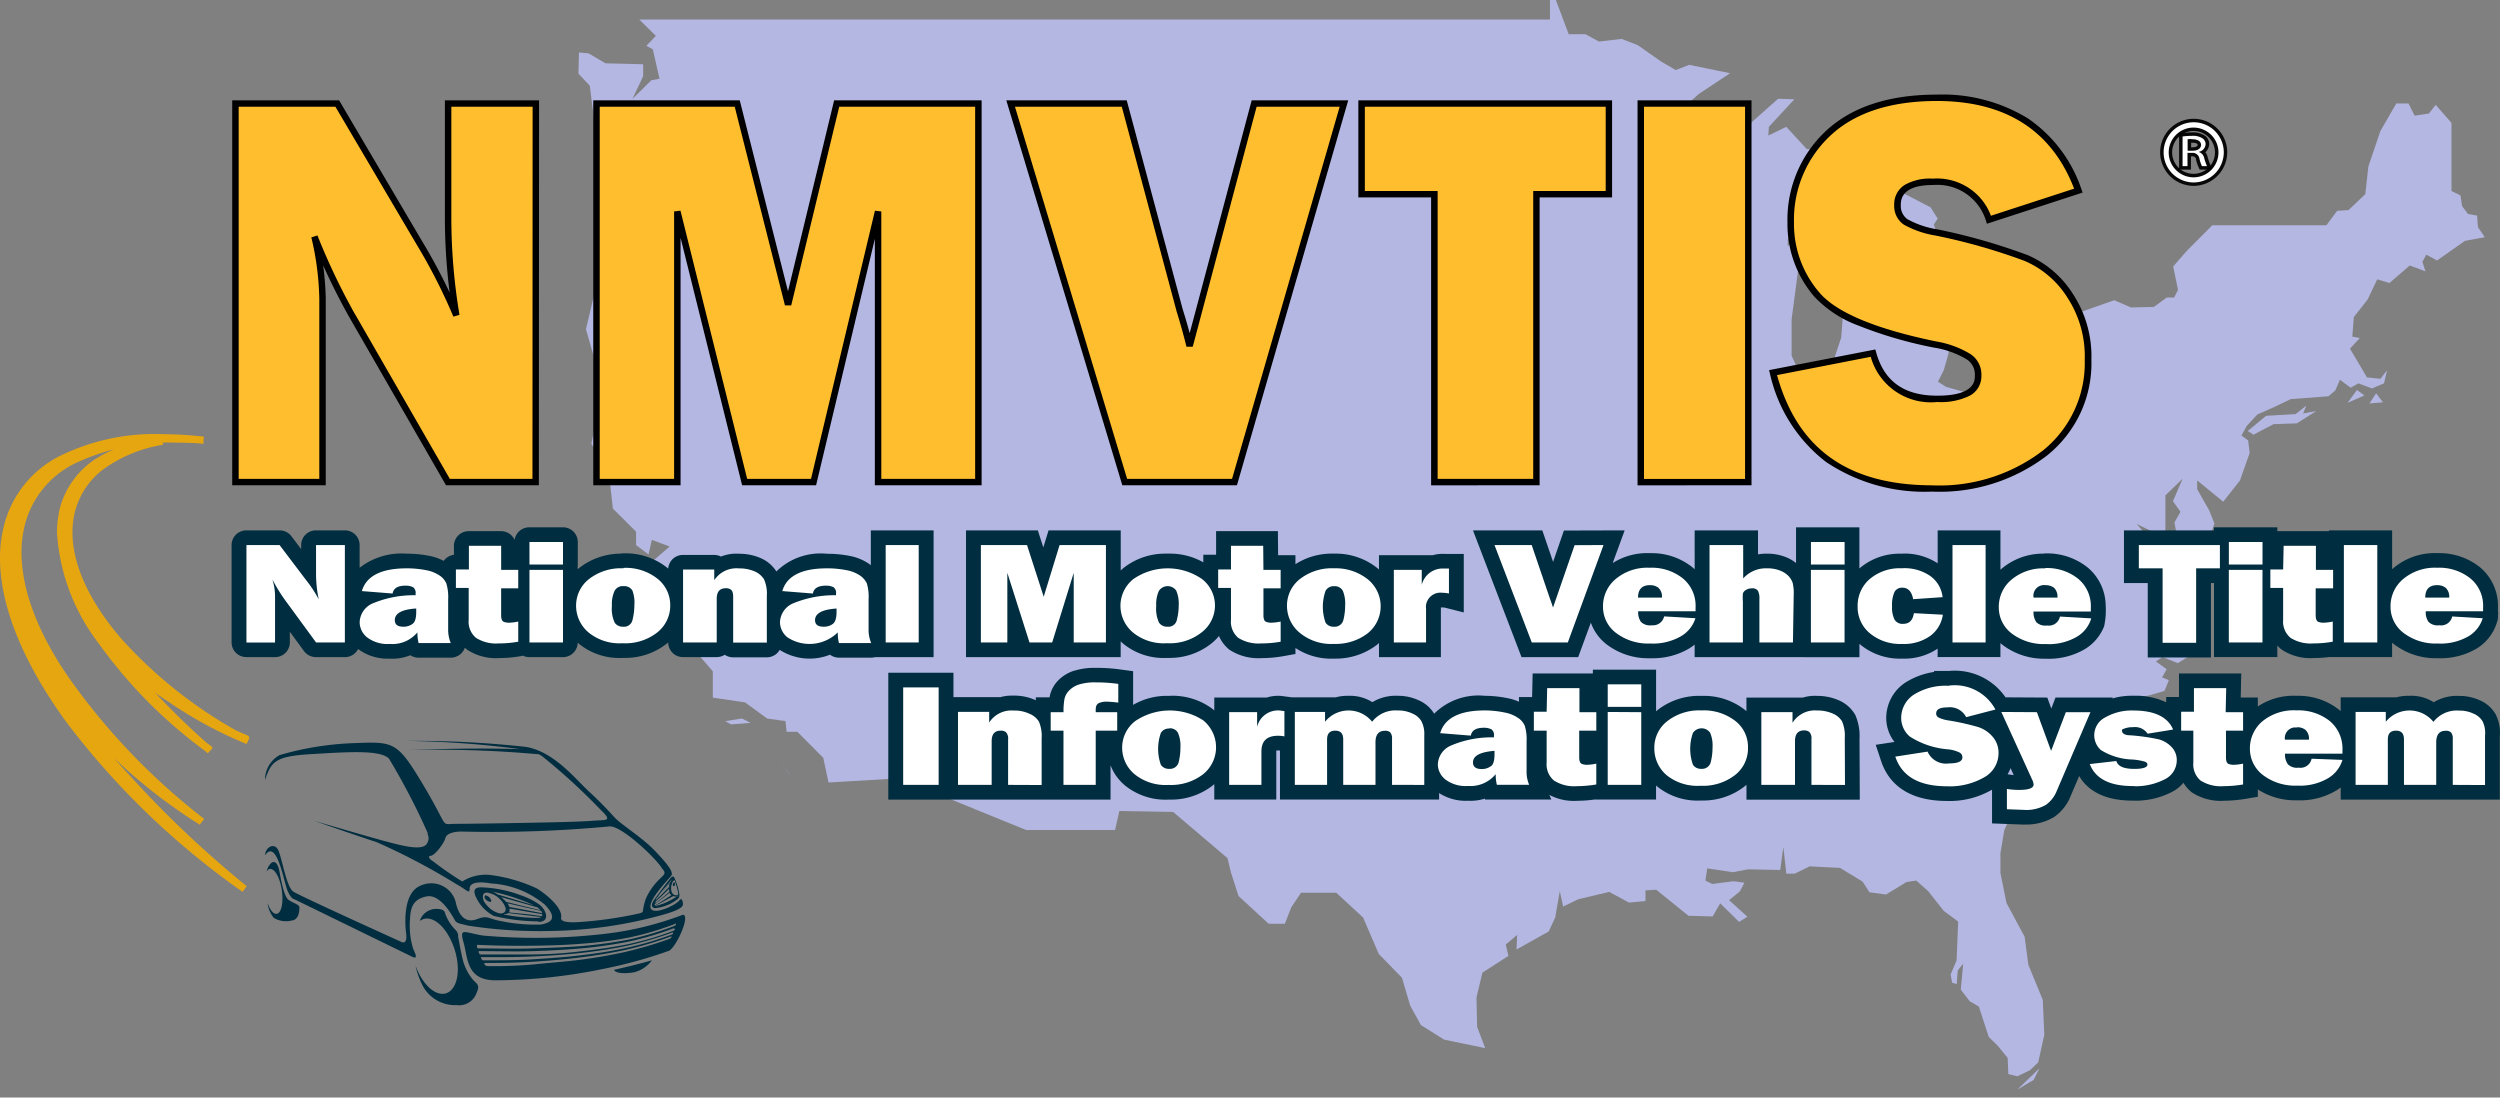 <?xml version="1.0" encoding="UTF-8"?>
<svg xmlns="http://www.w3.org/2000/svg" xmlns:xlink="http://www.w3.org/1999/xlink" width="164" height="72" viewBox="0 0 164 72">
  <rect x="0" y="0" width="164" height="72" fill="#808080" stroke="none"/>
  <defs>
    <linearGradient id="a" x1="-5.024" y1="3.432" x2="-5.018" y2="3.432" gradientUnits="objectBoundingBox">
      <stop offset="0" stop-color="#d4e7f8"></stop>
      <stop offset="0.02" stop-color="#d4e7f8"></stop>
      <stop offset="0.02" stop-color="#d4e7f7"></stop>
      <stop offset="0.03" stop-color="#d4e6f7"></stop>
      <stop offset="0.04" stop-color="#d3e6f7"></stop>
      <stop offset="0.05" stop-color="#d3e6f7"></stop>
      <stop offset="0.06" stop-color="#d3e6f7"></stop>
      <stop offset="0.07" stop-color="#d3e6f7"></stop>
      <stop offset="0.08" stop-color="#d2e5f7"></stop>
      <stop offset="0.09" stop-color="#d2e5f7"></stop>
      <stop offset="0.1" stop-color="#d1e5f6"></stop>
      <stop offset="0.11" stop-color="#d1e4f6"></stop>
      <stop offset="0.13" stop-color="#d1e4f6"></stop>
      <stop offset="0.13" stop-color="#d0e3f6"></stop>
      <stop offset="0.14" stop-color="#d0e2f6"></stop>
      <stop offset="0.16" stop-color="#cfe2f5"></stop>
      <stop offset="0.17" stop-color="#cfe1f5"></stop>
      <stop offset="0.19" stop-color="#cee1f5"></stop>
      <stop offset="0.2" stop-color="#cde0f5"></stop>
      <stop offset="0.21" stop-color="#cde0f4"></stop>
      <stop offset="0.22" stop-color="#cddff4"></stop>
      <stop offset="0.23" stop-color="#ccdff4"></stop>
      <stop offset="0.25" stop-color="#cbdef4"></stop>
      <stop offset="0.27" stop-color="#cbddf3"></stop>
      <stop offset="0.27" stop-color="#caddf3"></stop>
      <stop offset="0.28" stop-color="#cadcf3"></stop>
      <stop offset="0.3" stop-color="#c9dbf3"></stop>
      <stop offset="0.31" stop-color="#c8dbf2"></stop>
      <stop offset="0.33" stop-color="#c8daf2"></stop>
      <stop offset="0.34" stop-color="#c7d9f2"></stop>
      <stop offset="0.36" stop-color="#c6d8f1"></stop>
      <stop offset="0.38" stop-color="#c5d7f1"></stop>
      <stop offset="0.39" stop-color="#c5d6f1"></stop>
      <stop offset="0.41" stop-color="#c4d5f0"></stop>
      <stop offset="0.42" stop-color="#c3d4f0"></stop>
      <stop offset="0.43" stop-color="#c2d4ef"></stop>
      <stop offset="0.44" stop-color="#c2d3ef"></stop>
      <stop offset="0.45" stop-color="#c1d3ef"></stop>
      <stop offset="0.45" stop-color="#c1d2ef"></stop>
      <stop offset="0.46" stop-color="#c1d2ef"></stop>
      <stop offset="0.47" stop-color="#c0d2ef"></stop>
      <stop offset="0.48" stop-color="#bfd1ee"></stop>
      <stop offset="0.49" stop-color="#bfd0ee"></stop>
      <stop offset="0.5" stop-color="#bed0ee"></stop>
      <stop offset="0.51" stop-color="#becfee"></stop>
      <stop offset="0.52" stop-color="#bdceed"></stop>
      <stop offset="0.53" stop-color="#bccded"></stop>
      <stop offset="0.55" stop-color="#bbcdec"></stop>
      <stop offset="0.56" stop-color="#bbccec"></stop>
      <stop offset="0.58" stop-color="#bacbec"></stop>
      <stop offset="0.59" stop-color="#bacaec"></stop>
      <stop offset="0.59" stop-color="#bacaeb"></stop>
      <stop offset="0.6" stop-color="#bacaeb"></stop>
      <stop offset="0.61" stop-color="#bac9eb"></stop>
      <stop offset="0.63" stop-color="#b9c9eb"></stop>
      <stop offset="0.64" stop-color="#b9c8eb"></stop>
      <stop offset="0.65" stop-color="#b9c8ea"></stop>
      <stop offset="0.66" stop-color="#b9c7ea"></stop>
      <stop offset="0.67" stop-color="#b9c7ea"></stop>
      <stop offset="0.69" stop-color="#b8c6e9"></stop>
      <stop offset="0.7" stop-color="#b8c5e9"></stop>
      <stop offset="0.71" stop-color="#b8c5e9"></stop>
      <stop offset="0.72" stop-color="#b8c4e9"></stop>
      <stop offset="0.73" stop-color="#b8c4e8"></stop>
      <stop offset="0.74" stop-color="#b7c3e8"></stop>
      <stop offset="0.75" stop-color="#b7c2e8"></stop>
      <stop offset="0.77" stop-color="#b7c2e8"></stop>
      <stop offset="0.78" stop-color="#b7c1e7"></stop>
      <stop offset="0.79" stop-color="#b7c1e7"></stop>
      <stop offset="0.8" stop-color="#b6c0e7"></stop>
      <stop offset="0.81" stop-color="#b6c0e6"></stop>
      <stop offset="0.83" stop-color="#b6bfe6"></stop>
      <stop offset="0.84" stop-color="#b6bee6"></stop>
      <stop offset="0.85" stop-color="#b6bee6"></stop>
      <stop offset="0.86" stop-color="#b5bee5"></stop>
      <stop offset="0.87" stop-color="#b5bde5"></stop>
      <stop offset="0.88" stop-color="#b5bde5"></stop>
      <stop offset="0.89" stop-color="#b5bce5"></stop>
      <stop offset="0.91" stop-color="#b5bce5"></stop>
      <stop offset="0.91" stop-color="#b5bbe4"></stop>
      <stop offset="0.92" stop-color="#b4bbe4"></stop>
      <stop offset="0.93" stop-color="#b4bae4"></stop>
      <stop offset="0.94" stop-color="#b4bae4"></stop>
      <stop offset="0.95" stop-color="#b4bae4"></stop>
      <stop offset="0.95" stop-color="#b4b9e4"></stop>
      <stop offset="0.97" stop-color="#b4b9e3"></stop>
      <stop offset="0.98" stop-color="#b4b8e3"></stop>
      <stop offset="0.98" stop-color="#b3b8e3"></stop>
      <stop offset="0.99" stop-color="#b3b8e3"></stop>
      <stop offset="1" stop-color="#b3b7e2"></stop>
    </linearGradient>
  </defs>
  <g transform="translate(5416 22070.842)">
    <path d="M146.336,72.16l.959-.439-.959.439m23.522-45.578.614-.837.494.356-1.107.481m1.411.077.458-.7.451.593-.91.077m-7.638,2.008-.324-.2,1.2-1,1.94-.112.705-.558-.212.516.868-.16-1.284.809L165,27.984l-1.333.7m-99.85,19-.388-.216,1.093-.174.571.286-1.277.1m3.837,1.834-.494-.523.494.523m0,1.437-.614-.795.6.795M148.2,70.765l-.6-.146-.042-1.06-.649-.795-.592-.579-.649-1.994-.592-.342-.592-.767.155-1.7-.353.432-.071.9-.3-.084-.1-.544.395-.934.1-2.538-.945-.7-1.016-1.29-.79-.7-.642.1-1.34.816-1.086-.146-.451-.7-1.481-.9-1.989-.1-.987.481h-.543l-.2-1.75-.2,1.506-2.116-.042-.987.188-1.686-.251-.12.8.444.223,1.411-.181.705.1-.3.565-.705.579,1.2,1.088-.55.335L128.7,59.419l-.494.858-1.587-.042-2.116-1.708-.705.042v.7l-1.086.1-1.291-.7-2.031.481-.994.481-.219-1.011-.3,1.729-.423.913-2.116,1.185.042-.955-.748.628.176.746-1.707,1.1-.388,1.625.042,1.932.529,1.395-2.694-.558-1.523-.955-.705-1.276-.536-1.827-1.523-1.562-1.03-2.392-1.763-1.625H101.2l-.635.955-.423,1.081H99.08L97.1,58.938,96.6,57.376l-.219-.92-3.569-3.033-3.527-.063-.282,1.248h-5.84l-8.316-3.389-4.641.272-.346-1.618-1.7-1.708h-.705l-.071-.7-1.2-.167-1.453-1.06-2.116-.314V44.2l-2.878-3.361.212-1.667-.924-.335L58.751,36.9l1.03-.886-1.164-.439-.219.955-.818-.614v-.879L56.057,33.52l-.289-2.657-1.121-1.583.176-.886.388-.579-.071-3.1-.846-2.957L55,18.772l.212-2.043.43-5.816,1.411.2-.705-.886h-.952l-.148-2.176-.423-.063-.282-2.211L53.8,4.993,53.835,3.6l.635.063,1.1.649,2.476.063V5.16l-.705,1.492,1.241-1.227.536-.1L58.681,3.4l-.423-.237.621-.649L57.792,1.443h59.739V.16h.388l.846,2.245h1.1l.882.481,1.488-.174,1.058.411,1.5,1.053.987.579.889-.342,2.68.551-2.052,1.36-3.216,2.894.994.342,1.136-.886h.705v.858h1.411l1.911-.886L132.5,6.638l1.065.035-1.672,1.806-.035.572,1.178-.572,1.34,1.457,1.559.1.917-.739,1.411.1.494-.342h.571V9.63l.607.377h.945l.254.816.663.781-1.481.035-.381.342-1.171-.774-.811.655-.987.2-1,.851-.176-.7-.705.342-1.954,3.333v.439l1.742-2.176.134.411-.705,1.255-.494,2.092-.423,3.2v2.378l.529,1.185.317.579h.994l.67-.7.741-2.245.141-1.736-.642-1.158.176-1.318.705-2.831.889-.7.212.586.465-.467.078-.781.705-.132-.078-1.13.783-.139,2.433,1.262.465.739-.254.384.36,1.088.063.579-.494.844-.889,1.088.289.621.748-.342.317-.816.917.063.466.516.282.614-.042,1.318.2.5-.6,1.457-.649.356v.565l-.317,1.109-.381.753.522.335,1.559.446,1.7-.377,1.559-1.158,1.023-.07.324-.37,1.975-1.123,1.1-1.123-.317-1.158,2.116-.746,1.1.474,1.5-.035.846-.614h.487l.254-.509-.317-1.527.882-1.018,1.686-1.688h7.483l.705-.948.748-.049,1.1-1.046.2-1.813.79-2.329,1.044-1.806h.8l.4.8.938-.139.444-.572,1.037,1.185v4.47l.592.286.1.7.395.523.592.1.056.76.451.662-1.3.237-1.834,1.29-.705-.384-.254.474.2.621-1.03-.384-1.333,1.151-.8-.244-.635,1.332-.9,1.144-.1,1.283.494.091-.649.7.705,1.185.409.7.889.091.43-.558-.2.858-.79.335-.889-.335-.508.286-.705-.523-.3.7-.451.384-2.476.188-1.093.523-1.093.481-.705.76-.339.621.437.328.1.816-.635,1.806-1.1,1.395-1.707-1.395v.572l.79,1.395.339.858-.339,1-.592,1.332-.6,1.708h-.55l.148-1.395.451-.809-.4-1.095h-.592l-.148-.809.395-.7-.494-.7.642-1.478-1.136,1.1v2.789l-1.883-.907.846.955,1.255.8.346.384-.1,1.855-.494.286.289.481,1.044.139.106,1.625-.995.7-.79-.767.395,1,1.629.237-.049.948-.79.481-.994-.4-.437.286.705.516-.3.53.444.188-.289.7-.987.293-1,.181-.889,1.3-1.044.411-1.185.7L151.745,50l-1.594,1.437H148.67l.247.565-.635.523-.945,2.092-.254,1.52v1.29l.395,1.96,1.192,2.224.247,1.848.945,2.294.1,2.287-.4,1.813-.543.516-.839.4m.049.83,1.411-1.353-.374.753-1.009.6" transform="translate(-5431.855 -22071.002)" fill="url(#a)"></path>
    <path d="M15.893,30.027l0,0-.044-.036A51.718,51.718,0,0,1,4.4,18.963C1.615,15.156,0,11.39,0,8.14A8.552,8.552,0,0,1,.226,6.153,7.046,7.046,0,0,1,3.752,1.529,14.1,14.1,0,0,1,10.678.009,26.667,26.667,0,0,1,13.373.17l-.023.251,0,.223L13.034.611q-.752-.044-1.46-.044-.449-.017-.9-.006V.569L10.7.706A9.136,9.136,0,0,0,6.756,2.331a5.064,5.064,0,0,0-1.9,3.039A5.639,5.639,0,0,0,4.754,6.46c0,2.155,1.164,4.609,3.209,6.973A29.665,29.665,0,0,0,15.5,19.454q.416.187.838.36l-.032.076.068.035-.2.411a27.538,27.538,0,0,1-5.149-2.789q-.448-.283-.874-.6l.1.1q1.564,1.666,3.276,3.187.2.148.4.293l-.014.028-.008.011.043.038-.317.342-.165-.146a31.455,31.455,0,0,1-7-7.072A13.283,13.283,0,0,1,3.738,6.48a7.059,7.059,0,0,1,.183-1.59A5.582,5.582,0,0,1,6.249,1.648a9.255,9.255,0,0,1,1.218-.641,14.224,14.224,0,0,0-2.614.954A6.212,6.212,0,0,0,1.6,6.083a7.464,7.464,0,0,0-.19,1.674c0,2.51,1.129,5.439,3.251,8.431A43,43,0,0,0,13.4,25.252l-.3.377-.031-.019,0,.005-.057-.044a35.061,35.061,0,0,1-5.532-4.316c.351.4.718.808,1.1,1.222a68.957,68.957,0,0,0,7.592,7.175l.011.008h0l-.133.181.141-.174-.282.363ZM7.811,14.464h0l0-.006Zm8.361,15.2.008.006-.141.174Zm0,0h0Z" transform="translate(-5416 -22042.371)" fill="#e6a60f"></path>
    <path d="M35.328,75.912a44.6,44.6,0,0,0-2.539-4.881c-.564-.6-2.7-.446-5.071-.307s-2.652.46-3.068,1.7a1.865,1.865,0,0,1,.952-1.632,19.8,19.8,0,0,1,4.733-.781c2.758-.1,2.941-.2,4.7,2.747S36.1,75.3,37.155,75.3s4.232-.056,5.917-.091,2.419-.063,3.2-.119,1.206.056.367-.739a39.88,39.88,0,0,0-3.809-3.487,1.359,1.359,0,0,0-.219-.126,73.443,73.443,0,0,0-8.675-.272c2.4-.091,4.867-.146,7.617-.063h-.134a63.865,63.865,0,0,0-7.427-.544,67.047,67.047,0,0,1,7.758.391c1.82.307,3.132,1.966,4.126,2.908a23.352,23.352,0,0,1,1.665,1.681c.473.523,1.827,1.325,2.7,2.245s1.22,1.395,1.058,1.618-1.474,1.534-1.361,2.092,1.615-.126,1.883-.46c.1-.125.176-.139.226.084s.148.453-1.411.879a29.1,29.1,0,0,1-7.272,1.032,30.615,30.615,0,0,1-5.417-.356c-.458-.132-.705-.119-.832-.335s-.931-1.764-1.869-1.576-1.051.795-1.086,1.513a5.126,5.126,0,0,0,.212,1.932c.183.391.31.7-.092.5L26.625,80.27c-.078-.042-.226,0-.48-.544s-.705-3.487-1.488-2.371c0-.5.642-.927.9-.237s.515,2.336.952,2.629,7.1,3.305,7.1,3.305.395.209.3-.551-.19-2.727.987-3.166a1.674,1.674,0,0,1,1.45.065,1.64,1.64,0,0,1,.842,1.169c.254.955.748,1.227,1.411.969s.705,0,1.552.146a11.2,11.2,0,0,0,2.6.223c.458-.1,1.241-.279.261-1.3a6.022,6.022,0,0,0-3.527-1.395c-.853-.153-1.411-.056-1.411.335s-.162.1-.818-.258A42.762,42.762,0,0,0,31.971,76.5c-1.467-.474-4.077-1.395-4.077-1.395s3.167.934,4.472,1.29,2.617.7,2.906.2a.628.628,0,0,0,.042-.628Zm15.354,2.3c-.268-.53-2.659-2.845-3.456-2.741a83.121,83.121,0,0,1-9.684.335c-.4,0-.973.084-1.058.425S35.78,77.4,35.5,77.4c-.162,0-.1.2.162.349a21.4,21.4,0,0,0,1.925,1.332,2.918,2.918,0,0,1,1.8-.432,10.322,10.322,0,0,1,3.089.886c.494.293,1.707,1.227,1.6,1.918-.049.286.451.321,1.023.3a26.375,26.375,0,0,0,4.119-.579c.275-.1.19-.056.254-.356a3.042,3.042,0,0,1,.2-.7,4.185,4.185,0,0,1,.853-1.185C50.859,78.6,50.993,78.548,50.683,78.213Zm-8.1,3.487a12.549,12.549,0,0,1-2.927-.363,2.611,2.611,0,0,1-1.234-1.395c-.071-.258-.056-.488.437-.474a7.957,7.957,0,0,1,2.518.5,4.96,4.96,0,0,1,1.262.621c.437.328.776,1.123-.056,1.151Zm-2.257-.488a.37.37,0,0,0,.282-.056l1.411.167.755.091a.456.456,0,0,1-.254.056,11.043,11.043,0,0,1-2.193-.223Zm.353-.153a.331.331,0,0,0,0-.2l1.206.209.938.16a.214.214,0,0,1,0,.132l-.846-.119-1.3-.126Zm0-.307a1.069,1.069,0,0,0-.12-.237l1.22.279.987.216a1.02,1.02,0,0,1,.071.153l-.966-.188Zm-.219-.335a1,1,0,0,0-.169-.174l-.148-.132,1.5.418.86.244.071.049a1.262,1.262,0,0,1,.134.139l-.973-.23Zm-.557-.488a1.135,1.135,0,0,0-.437-.2,12.933,12.933,0,0,1,2.821.914Zm-.564-.1c-.212-.042-.346,0-.388.167a.636.636,0,0,0,.12.474,1.893,1.893,0,0,0,.43.453,1.573,1.573,0,0,0,.487.237.413.413,0,0,0,.36-.049.3.3,0,0,0,.063-.349,1.465,1.465,0,0,0-.4-.565,1.345,1.345,0,0,0-.705-.363Zm-.148.16c-.063,0-.106,0-.12.049a.193.193,0,0,0,0,.153,1.258,1.258,0,0,0,.134.139.439.439,0,0,0,.155.07.08.08,0,0,0,.113,0,.078.078,0,0,0,0-.112.432.432,0,0,0-.12-.174.474.474,0,0,0-.212-.112Zm12.872,1.276A21.08,21.08,0,0,1,47,82.509a39.425,39.425,0,0,1-8.062.119c-1.227-.2-1.552-.558-1.262.46s.176,2.448,2.038,2.476a35.083,35.083,0,0,0,6.884-.7,30.417,30.417,0,0,0,4.563-1.241c.494-.286,1.411-2.322.9-2.364Zm-1.777-.439a2.839,2.839,0,0,0,1.411-.572.333.333,0,0,0,.127-.363,3.873,3.873,0,0,0-.331-1.074c-.071-.119-.169-.042-.254.063-.374.467-.705.907-1.051,1.395S50.161,80.842,50.288,80.828Zm1-1.75a.444.444,0,0,1,.071-.167c-.085.126-.19.244-.289.363l-.155.188c-.1.1-.19.216-.268.314a1.973,1.973,0,0,0-.226.314l.233-.265.317-.363c.056-.07.12-.139.169-.209Zm-.12.377v-.146l.042-.112-.183.216-.162.188-.261.279c-.113.126-.2.23-.289.314v.042l-.056.1.346-.328.233-.237.317-.321Zm0,.286a.842.842,0,0,1,0-.188c-.113.119-.219.216-.31.307l-.233.223c-.141.132-.261.23-.353.321v.1c.1-.07.212-.167.36-.286l.247-.2.331-.286Zm.141.244a.461.461,0,0,1-.12-.16l-.353.279-.261.2c-.141.112-.261.2-.353.258a.227.227,0,0,0,0,.1l.339-.2.3-.188.2-.132Zm.451.056a.435.435,0,0,1-.324,0l-.268.146-.24.132-.388.209-.31.153h.092l.268-.077.317-.119.212-.1.226-.119.226-.132.19-.139Zm-.346-.969a.891.891,0,0,0-.12.481c0,.307.19.488.395.425.085,0,.071-.119.049-.223a4.584,4.584,0,0,0-.176-.628c0-.1-.056-.181-.134-.056Zm.063.07a.188.188,0,0,0-.071.126c0,.07,0,.119.063.119s.071-.056.071-.119,0-.126-.049-.126Zm.085,2.72a19.583,19.583,0,0,1-3.068.907,25.3,25.3,0,0,1-2.983.391c-1.065.091-2.165.126-3.3.139s-2.335,0-3.569-.056c-.056,0-.092,0-.085.056v.112a.184.184,0,0,0,.113.063c1.213,0,2.384.042,3.527,0s2.222-.07,3.287-.16a28.509,28.509,0,0,0,2.976-.411,20.272,20.272,0,0,0,3.061-.907.162.162,0,0,0,.085-.07v-.077h-.071Zm-.063.279a21.265,21.265,0,0,1-3.054.9c-.98.188-1.968.335-2.962.425s-2.116.153-3.266.188-2.285,0-3.484,0c-.042,0-.078,0-.071.049l.042.112a.12.12,0,0,0,.113.056h3.414a27.7,27.7,0,0,0,3.223-.216c1.072-.126,1.982-.251,2.962-.446a19.916,19.916,0,0,0,3.033-.893.19.19,0,0,0,.085-.063v-.077h-.063Zm-.1.279a22.98,22.98,0,0,1-3.019.886c-.966.2-1.947.349-2.941.46s-2.116.188-3.2.237-2.208.049-3.357.042c-.049,0-.078,0-.063.056l.056.1a.12.12,0,0,0,.113.056c1.114,0,2.208,0,3.273-.07s2.116-.139,3.153-.265,1.954-.265,2.913-.474a22.443,22.443,0,0,0,3-.879.134.134,0,0,0,.092-.07v-.077Zm-.12.272a24.385,24.385,0,0,1-2.983.879c-.959.209-1.925.363-2.9.488s-2.045.216-3.1.286-2.116.084-3.209.084c-.042,0-.063,0-.049.056l.063.1.113.049a29.04,29.04,0,0,0,3.117-.112c1-.112,2.045-.174,3.047-.307s1.918-.293,2.864-.5a25.725,25.725,0,0,0,2.962-.872l.092-.07.042-.07ZM37.31,82.641c.063.363.2,1.116.3,1.52a3.361,3.361,0,0,0,.705,1.395c.275.272.43.349.226.8a1.214,1.214,0,0,1-1.312.837A2.418,2.418,0,0,1,35.039,86a5.193,5.193,0,0,1-.515-1.395c.36,1,1.03,1.778,1.679,1.841.8.084,1.27-.934,1.037-2.28s-1.058-2.559-1.876-2.65a.782.782,0,0,0-.564.16,1.134,1.134,0,0,1,1.051-.795c.155,0,.536,0,.6.244a2.847,2.847,0,0,0,.705,1.144.583.583,0,0,1,.169.377Zm11.5,2.406c-.247.042-1.093.139-1.27-.167.931-.216,1.82-.432,2.49-.628a2.068,2.068,0,0,1-1.206.795ZM25.6,78.436c.071.4.282,1.632.6,1.855s.705.3.705.481,0,.816-.508.872a1.567,1.567,0,0,1-1.171-.174,1.913,1.913,0,0,1-.409-.976c.134.377.31.649.5.7.317.1.529-.46.465-1.269s-.367-1.548-.705-1.653c-.127-.049-.233,0-.317.167a1.014,1.014,0,0,1,.3-.572c.339-.251.494.314.536.558" transform="translate(-5423.265 -22092.098)" fill="#002d3f" fill-rule="evenodd"></path>
    <path d="M100.865,18.027l6.559-1.276c.557,2,1.968,3,4.232,3q2.666,0,2.666-1.527a1.389,1.389,0,0,0-.621-1.234,6.149,6.149,0,0,0-2.193-.8q-6.059-1.256-7.758-3.271a7.081,7.081,0,0,1-1.722-4.748,7.726,7.726,0,0,1,2.462-5.844Q106.974,0,111.614,0q7.054,0,9.289,6.088L115.035,8a3.568,3.568,0,0,0-3.689-2.49c-1.544,0-2.313.517-2.313,1.548a1.269,1.269,0,0,0,.522,1.074,6.106,6.106,0,0,0,2.024.7,38.949,38.949,0,0,1,5.875,1.674,6.439,6.439,0,0,1,2.913,2.5,7.281,7.281,0,0,1,1.164,4.184,7.531,7.531,0,0,1-2.822,6.116,11.313,11.313,0,0,1-7.441,2.329Q102.848,25.6,100.865,18.027ZM92.19,25.209V.377h7.054V25.209Zm-13.542,0V6.325H73.874V.377H90.1V6.325H85.342V25.209Zm-20.313,0L50.852.377h7.455l3.625,13.535c.254.8.472,1.59.663,2.364L66.828.377h5.889l-7.18,24.832Zm-16.18,0V7.455L37.924,25.209H33.4L28.988,7.455V25.209h-5.3V.377h9.233l3.336,13.193L39.44.377h9.3V25.209Zm-28.219,0L7.624,14.241a43.313,43.313,0,0,1-2.44-5.133,18.971,18.971,0,0,1,.529,4.079V25.209H0V.377H6.679l5.382,9.135a36.48,36.48,0,0,1,2.426,4.763,38.813,38.813,0,0,1-.536-6.513V.377h5.755l-.015,24.832Z" transform="translate(-5400.554 -22064.428)" fill="#ffbe2e"></path>
    <path d="M111.479,26.044a11.6,11.6,0,0,1-6.937-1.955,10.066,10.066,0,0,1-3.67-5.8l-.056-.215,6.972-1.356.052.187c.533,1.914,1.843,2.845,4,2.845h.023c2.455,0,2.455-.992,2.455-1.318v-.011a1.186,1.186,0,0,0-.524-1.047,5.909,5.909,0,0,0-2.113-.771l-.009,0a27.66,27.66,0,0,1-5.009-1.458,7.574,7.574,0,0,1-2.869-1.883,7.287,7.287,0,0,1-1.77-4.882,7.944,7.944,0,0,1,2.528-6C106.244.8,108.69,0,111.826,0a10.717,10.717,0,0,1,5.966,1.557,9.163,9.163,0,0,1,3.522,4.669l.074.2-6.28,2.045-.063-.2a3.334,3.334,0,0,0-3.21-2.352c-.086,0-.174,0-.26.01h-.017c-2.1,0-2.1,1.008-2.1,1.339v.008a1.062,1.062,0,0,0,.426.89,5.883,5.883,0,0,0,1.942.667l.01,0a39.25,39.25,0,0,1,5.907,1.683l.01,0a6.617,6.617,0,0,1,3.008,2.578,7.453,7.453,0,0,1,1.2,4.293,7.735,7.735,0,0,1-.705,3.472,7.835,7.835,0,0,1-2.194,2.807,11.571,11.571,0,0,1-7.575,2.375ZM101.339,18.4c1.345,4.846,4.664,7.212,10.141,7.23a11.159,11.159,0,0,0,7.3-2.281,7.366,7.366,0,0,0,2.745-5.948v-.013a7.053,7.053,0,0,0-1.131-4.065,6.2,6.2,0,0,0-2.815-2.415,38.885,38.885,0,0,0-5.834-1.662,6.309,6.309,0,0,1-2.09-.72l-.022-.014a1.477,1.477,0,0,1-.607-1.246,1.5,1.5,0,0,1,.67-1.331,3.307,3.307,0,0,1,1.847-.423c.095-.007.19-.011.284-.011a3.78,3.78,0,0,1,2.243.731,3.707,3.707,0,0,1,1.3,1.715l5.459-1.777C119.36,2.351,116.328.418,111.826.418c-3.024,0-5.371.762-6.979,2.265a7.527,7.527,0,0,0-2.395,5.687v.009a6.872,6.872,0,0,0,1.67,4.609c1.1,1.3,3.666,2.378,7.636,3.2a6.337,6.337,0,0,1,2.265.829l.008.005a1.607,1.607,0,0,1,.714,1.413,1.44,1.44,0,0,1-.773,1.32,4.273,4.273,0,0,1-2.106.41h-.023a4.094,4.094,0,0,1-4.357-2.966Zm-9.15,7.23V.376h7.476V25.627Zm.423-.419h6.63V.794h-6.63Zm-13.965.419V6.743H73.874V.376H90.518V6.743H85.765V25.627ZM74.3,6.324h4.775V25.208h6.27V6.324H90.1V.794H74.3ZM58.39,25.627,50.78.376h7.9l3.666,13.687c.164.517.319,1.049.463,1.587L66.876.376h6.333l-7.3,25.251Zm.315-.419h6.883L72.648.794H67.2l-4.19,15.743-.411,0c-.2-.8-.418-1.59-.659-2.351l0-.009L58.356.794H51.347Zm-16.549.419V9.463L38.3,25.627H33.449L29.411,9.39V25.627H23.684V.376h9.609L36.459,12.9,39.485.376h9.675V25.627Zm.423-17.963V25.208h6.157V.794H39.819L36.67,13.827l-.411,0L32.963.794H24.107V25.208h4.881V7.663l.417-.05,4.375,17.595h4.188L42.162,7.615ZM14.025,25.627,7.652,14.551c-.609-1.089-1.172-2.21-1.687-3.349a19.163,19.163,0,0,1,.17,2.189V25.627H0V.376H7.012l5.443,9.24a36.761,36.761,0,0,1,1.809,3.374,39.083,39.083,0,0,1-.313-5.02V.376h6.178l-.014,25.251Zm-6-11.28,6.251,10.861h5.42L19.706.794H14.374V7.97a38.743,38.743,0,0,0,.533,6.479l-.4.114a36.465,36.465,0,0,0-2.413-4.736L6.769.794H.423V25.208h5.29V13.4A18.83,18.83,0,0,0,5.19,9.364l.4-.125A43.292,43.292,0,0,0,8.021,14.347Z" transform="translate(-5400.766 -22064.635)"></path>
    <path d="M117.514,19.5l-2.028-.077V17.21l-.023.013a5.52,5.52,0,0,1-2.944.728c-2.845-.006-3.912-1.421-4.306-2.608l-.357-1.075,1.23-.191a2.551,2.551,0,0,1-.541-1.573,2.79,2.79,0,0,1,1.226-2.3l.027-.017a4.88,4.88,0,0,1,1.886-.7V9.422h.973a4.04,4.04,0,0,1,3.713,1.731l2.74.016.264.72.276-.724h3.757l-.027.063a4.475,4.475,0,0,1,1.251-.179q.089,0,.179,0a4.767,4.767,0,0,1,2.079.417l.022.011v-.345h.839V9.589h4.085l-.036,1.577h1.121v.586a4.25,4.25,0,0,1,2.557-.7l.128,0a4.294,4.294,0,0,1,2.638.909l.029.024.085.075v-.907h3.654a2.754,2.754,0,0,1,.737-.1l.092,0a2.756,2.756,0,0,1,1.62.422,2.943,2.943,0,0,1,1.679-.414,3.134,3.134,0,0,1,1.318.276,2.191,2.191,0,0,1,1.032.873l.027.043.022.045a2.664,2.664,0,0,1,.258,1.4v4.165H138.359v-.8a3.111,3.111,0,0,1-.323.222l-.008,0a4.62,4.62,0,0,1-2.512.623c-.058,0-.115,0-.172,0a4.492,4.492,0,0,1-2.422-.714v.481l-.809.137a9,9,0,0,1-1.41.125c-.076.005-.153.008-.229.008a3.443,3.443,0,0,1-1.833-.527l-.064-.04-.057-.05a2.355,2.355,0,0,1-.478-.572,2.385,2.385,0,0,1-.76.606,5.2,5.2,0,0,1-2.585.567c-2.036-.006-3.02-.8-3.494-1.614l-.568,1.328a3.009,3.009,0,0,1-1.03,1.326l-.042.031-.044.026a3.538,3.538,0,0,1-1.767.473C117.672,19.5,117.592,19.5,117.514,19.5Zm-1.007-3.3.107.017c.1.016.2.028.295.036l-.208-.456A2.745,2.745,0,0,1,116.507,16.195ZM86.445,17.551l.129.308H82.228l-.014-.061a3.13,3.13,0,0,1-1.095.139,3.218,3.218,0,0,1-1.906-.505v.427H68.774V14.645a1.024,1.024,0,0,0-.124-.008h0a1.08,1.08,0,0,0-.118.006c0,.018,0,.039,0,.063v3.152H64.465V16.845c-.038.034-.077.067-.117.1l-.022.018a4.45,4.45,0,0,1-2.681.9c-.06,0-.12,0-.18,0a4.23,4.23,0,0,1-2.838-.913l-.015-.013a3.229,3.229,0,0,1-.953-1.329v2.253H43.08V9.54h4.274v1.6h3.081a2.742,2.742,0,0,1,.72-.1c.048,0,.1,0,.146,0a3.34,3.34,0,0,1,1.441.3l.015.007v-.193h.905l.011-.07.011-.054a2.088,2.088,0,0,1,.556-1A2.537,2.537,0,0,1,55.292,9.4l.015,0a4.442,4.442,0,0,1,1.258-.182l.136,0h.032a11.592,11.592,0,0,1,1.568.107l.84.115v2.209a4.4,4.4,0,0,1,2.2-.594h0c.053,0,.107,0,.16,0,.08,0,.161-.006.241-.006a4.378,4.378,0,0,1,2.57.838l.026.019c.044.035.086.07.128.107v-.845h3.44a2.419,2.419,0,0,1,.739-.115h0c.053,0,.106,0,.159.006l.03,0,.725.094h2.876a2.76,2.76,0,0,1,.738-.1l.1,0a2.76,2.76,0,0,1,1.563.417,2.947,2.947,0,0,1,1.685-.417,3.14,3.14,0,0,1,1.327.284,2.2,2.2,0,0,1,1.029.872l.012.019a4.122,4.122,0,0,1,3.327-1.175h.006a7.464,7.464,0,0,1,1.447.149,3.3,3.3,0,0,1,.784.241v-.307h.861l.036-1.548H89.3V9.338h4.147V12.07c.046-.04.093-.078.14-.115l0,0a4.412,4.412,0,0,1,2.67-.9c.056,0,.112,0,.169,0s.114,0,.169,0a4.367,4.367,0,0,1,2.659.906l.009.007c.037.03.075.061.111.093v-.89h3.7a2.688,2.688,0,0,1,.954-.112,3.456,3.456,0,0,1,1.38.279,2.253,2.253,0,0,1,1.063.9l.043.068.03.074a3.4,3.4,0,0,1,.248,1.486l.018,4H99.377v-.975c-.05.043-.1.086-.152.126l-.007.006a4.428,4.428,0,0,1-2.675.9c-.059,0-.119,0-.178,0A4.211,4.211,0,0,1,93.517,17l-.029-.023-.043-.038v.918h-4.03a8.84,8.84,0,0,1-1.137.083c-.076.005-.152.008-.229.008A3.423,3.423,0,0,1,86.445,17.551ZM119.039,8.62c-.056,0-.112,0-.168,0a4.479,4.479,0,0,1-2.686-.9c-.051-.039-.1-.079-.15-.121v.912h-4.118V7.959a3.934,3.934,0,0,1-2.335.654,4.081,4.081,0,0,1-2.737-.92l0,0-.058-.049v.874H95.977V7.693a3.061,3.061,0,0,1-.38.266l-.01.006a4.662,4.662,0,0,1-2.331.624c-.062,0-.124,0-.185,0s-.112,0-.168,0a4.482,4.482,0,0,1-2.687-.9,3.131,3.131,0,0,1-1.049-1.437l-.83,2.262H84.62L81.435.2h4.548l.708,2.07L87.4.212,91.386.2,90.6,2.346a4.216,4.216,0,0,1,2.425-.651c.051,0,.1,0,.153,0a4.262,4.262,0,0,1,2.632.911l.021.017c.051.042.1.086.147.131V.2h4.155V1.774a2.978,2.978,0,0,1,.59-.044,3.215,3.215,0,0,1,1.191.208,2.492,2.492,0,0,1,.715.406V0h4.155V2.7l.036-.031.016-.014a4.031,4.031,0,0,1,2.571-.926l.121,0c.077,0,.156-.007.232-.007a3.948,3.948,0,0,1,2.159.639V.2h4.118V2.782l.1-.085a4.214,4.214,0,0,1,2.69-.971h.081l0-.016c.067,0,.135,0,.2,0a4.265,4.265,0,0,1,2.632.911l.021.017a3.3,3.3,0,0,1,1.178,2.427,6.454,6.454,0,0,1,0,.734,5.477,5.477,0,0,1-.1.692,3.057,3.057,0,0,1-1.275,1.506L121.556,8a4.658,4.658,0,0,1-2.33.624C119.164,8.624,119.1,8.623,119.039,8.62ZM10.382,8.615c-.057,0-.115,0-.172,0A3.206,3.206,0,0,1,8.3,7.985h0a.974.974,0,0,1-.87.531H5.536a.977.977,0,0,1-.788-.4L3.823,6.852v.7a.967.967,0,0,1-.973.962H.973A.967.967,0,0,1,0,7.553V1.165A.967.967,0,0,1,.973.2H3.146a.977.977,0,0,1,.779.385l.639.843V1.165A.967.967,0,0,1,5.536.2h1.89a.967.967,0,0,1,.973.962V2.654a4.463,4.463,0,0,1,3.089-.924h.034a7.428,7.428,0,0,1,1.4.134,3.324,3.324,0,0,1,.992.339.972.972,0,0,1,.672-.4V1.214a.967.967,0,0,1,.973-.962h2.116a.974.974,0,0,1,.891.575A.97.97,0,0,1,19.537,0h2.2a.968.968,0,0,1,.974.962V2.441a.986.986,0,0,1-.016.174,1.016,1.016,0,0,1,.015.133c.045-.039.091-.077.139-.114l.006-.005a4.41,4.41,0,0,1,2.645-.9.965.965,0,0,1,.17-.023c.066,0,.133,0,.2,0a4.357,4.357,0,0,1,2.654.906l0,0c.039.031.079.063.117.1a.969.969,0,0,1,.971-.9h2.045a.979.979,0,0,1,.446.107,2.739,2.739,0,0,1,1.009-.192c.067,0,.135,0,.2.008a3.477,3.477,0,0,1,1.39.282,2.322,2.322,0,0,1,1.037.878,4.139,4.139,0,0,1,3.314-1.16H39.1a7.48,7.48,0,0,1,1.409.134,3.312,3.312,0,0,1,1.267.5l.012.008q.075.051.146.108V.2h4.118V8.515h-3.83a.982.982,0,0,1-.26.035H39.843a.98.98,0,0,1-.586-.194,3.635,3.635,0,0,1-3.3-.316.974.974,0,0,1-.847.488H32.9a.976.976,0,0,1-.55-.168.975.975,0,0,1-.529.154H29.616a.968.968,0,0,1-.974-.962h0c-.042.037-.085.072-.129.107l-.005,0a4.372,4.372,0,0,1-2.664.908c-.065,0-.131,0-.2,0a4.19,4.19,0,0,1-2.84-.914l-.014-.011-.084-.073a.969.969,0,0,1-.974.948h-2.2a.985.985,0,0,1-.428-.1,1.034,1.034,0,0,1-.133.033,8.175,8.175,0,0,1-1.422.127c-.074.005-.15.008-.224.008A3.421,3.421,0,0,1,15.5,8.057a.908.908,0,0,1-.119-.088c-.027-.023-.053-.047-.079-.072a.965.965,0,0,1-.116.23.976.976,0,0,1-.806.424H12.265a.977.977,0,0,1-.537-.16,3.13,3.13,0,0,1-1.177.229C10.495,8.619,10.438,8.618,10.382,8.615Zm61.879,0a4.223,4.223,0,0,1-2.471-.7v.395l-.8.143a8.181,8.181,0,0,1-1.422.127c-.075.005-.15.008-.225.008a3.446,3.446,0,0,1-1.834-.527l-.064-.04-.057-.05a2.357,2.357,0,0,1-.616-.842,3.266,3.266,0,0,1-.557.538,4.378,4.378,0,0,1-2.66.9c-.065,0-.131,0-.2,0a4.188,4.188,0,0,1-2.841-.915L58.5,7.639c-.061-.05-.119-.1-.176-.158V8.515H48.179V.2h4.71L53.25,1.32,53.594.2h4.734v2.63q.107-.1.223-.194l.013-.01a4.411,4.411,0,0,1,2.67-.9c.057,0,.112,0,.168,0s.117,0,.175,0a4.424,4.424,0,0,1,2.168.571V1.8h.839V.251h4.054l.014,1.576h1.137v.591a4.422,4.422,0,0,1,2.37-.693c.058,0,.118,0,.176,0h.107a4.374,4.374,0,0,1,2.692.929c.046.036.091.074.135.112V1.827H78.8a2.426,2.426,0,0,1,.769-.083h1.262v3.84L79.62,5.277a.62.62,0,0,0-.152-.019h-.085l-.053-.008,0,.014v3.25H75.27V7.592c-.041.036-.083.072-.125.106l-.02.016a4.427,4.427,0,0,1-2.675.9C72.387,8.617,72.323,8.616,72.261,8.613Zm72.473-.028c-.056,0-.112,0-.168,0a4.482,4.482,0,0,1-2.687-.9c-.051-.039-.1-.08-.149-.121v.946h-4.14a8.233,8.233,0,0,1-1,.063c-.074.005-.15.008-.224.008a3.42,3.42,0,0,1-1.829-.528l-.06-.038-.055-.047a2.329,2.329,0,0,1-.222-.218v.761h-4.155V3.655h-.2V8.536H125.7V3.655H124.14V.2h5.9V0H134.2V.252h3.392V.2h4.14V2.747l.1-.085a4.211,4.211,0,0,1,2.859-.968c.051,0,.1,0,.153,0a4.262,4.262,0,0,1,2.632.911l.021.017a3.3,3.3,0,0,1,1.178,2.637v.252a.82.82,0,0,1,0,.264,1.065,1.065,0,0,1-.07.468,3.057,3.057,0,0,1-1.328,1.71l-.022.013a4.662,4.662,0,0,1-2.331.624C144.858,8.59,144.8,8.588,144.734,8.586Z" transform="translate(-5400.808 -22036.25)" fill="#002d3f"></path>
    <path d="M116.594,17.573l-1.108-.042V16.2a5.064,5.064,0,0,0,.8.063q.952,0,.952-.356a.917.917,0,0,0-.1-.328L115.12,11.15l2.334.014.931,2.539.966-2.539h1.615l-2.208,5.161a2.054,2.054,0,0,1-.705.913,2.554,2.554,0,0,1-1.277.342Q116.685,17.579,116.594,17.573Zm-5.029-1.548c-1.841,0-2.969-.648-3.4-1.946l2.116-.328a1.322,1.322,0,0,0,1.411.774c.585,0,.874-.132.874-.4a.348.348,0,0,0-.2-.321,2.261,2.261,0,0,0-.705-.2,5.406,5.406,0,0,1-2.546-.843,1.6,1.6,0,0,1-.564-1.221,1.829,1.829,0,0,1,.8-1.506,3.92,3.92,0,0,1,2.335-.6V9.421a3.023,3.023,0,0,1,3.047,1.569l-1.919.5a1.2,1.2,0,0,0-1.213-.642c-.508,0-.755.132-.755.4a.293.293,0,0,0,.169.272,2.194,2.194,0,0,0,.663.188,16.7,16.7,0,0,1,1.926.432,2.115,2.115,0,0,1,.952.641,1.6,1.6,0,0,1,.381,1.067,1.809,1.809,0,0,1-.931,1.583,4.531,4.531,0,0,1-2.26.6Q111.655,16.028,111.565,16.025Zm16.624-.377a1.387,1.387,0,0,1-.473-1.179V12.378h-.8V11.136h.84V9.588h2.116l-.036,1.576h1.143v1.214h-1.121v1.743c0,.237.049.383.155.432a.883.883,0,0,0,.331.063,3.219,3.219,0,0,0,.635-.077v1.367a7.923,7.923,0,0,1-1.284.112q-.1.007-.19.007A2.467,2.467,0,0,1,128.189,15.648Zm-42.417,0a1.385,1.385,0,0,1-.479-1.179V12.378h-.839V11.136h.839l.035-1.548h2.116v1.576h1.107v1.214H87.429v1.743c0,.237.056.383.162.432a.88.88,0,0,0,.331.063,3.156,3.156,0,0,0,.628-.077v1.367a7.924,7.924,0,0,1-1.284.112q-.095.007-.19.007A2.45,2.45,0,0,1,85.772,15.648Zm-7.123-.07a1.287,1.287,0,0,1-.494-.983,1.4,1.4,0,0,1,.811-1.22,6.76,6.76,0,0,1,2.87-.558v-.112a.45.45,0,0,0-.169-.419,1.1,1.1,0,0,0-.494-.1c-.508,0-.79.167-.854.516l-2.01-.161q.437-1.492,2.934-1.492a6.438,6.438,0,0,1,1.27.132,2.321,2.321,0,0,1,.9.355,1.18,1.18,0,0,1,.444.517,3.042,3.042,0,0,1,.12,1.039v1.911a2.19,2.19,0,0,0,.169.927H82.027a2.9,2.9,0,0,1-.077-.7,2.128,2.128,0,0,1-1.805.774q-.086.007-.171.007A2.213,2.213,0,0,1,78.648,15.578Zm1.813-1.116c0,.286.19.432.564.432a.981.981,0,0,0,.6-.181c.169-.09.247-.383.247-.788V13.7C80.9,13.779,80.461,14.037,80.461,14.462Zm43.284,1.548q-2.272,0-2.822-1.443l1.742-.2c.1.342.479.517,1.184.517.571,0,.854-.1.854-.286,0-.077-.05-.139-.163-.188a4.192,4.192,0,0,0-.783-.139,4.141,4.141,0,0,1-2.116-.628,1.345,1.345,0,0,1-.275-.356,1.31,1.31,0,0,1,.564-1.778,3.487,3.487,0,0,1,1.883-.453c1.361,0,2.236.432,2.574,1.248l-1.671.272a1,1,0,0,0-.973-.426,1.429,1.429,0,0,0-.536.083c-.113.056-.169.008-.169.161s.176.286.529.286a13.2,13.2,0,0,1,1.876.265,1.807,1.807,0,0,1,.84.5,1.222,1.222,0,0,1,.345.872,1.391,1.391,0,0,1-.769,1.241,4.2,4.2,0,0,1-1.922.465Q123.843,16.015,123.746,16.011Zm-30.589-.719a2.294,2.294,0,0,1-.8-1.764,2.193,2.193,0,0,1,.854-1.778,3.408,3.408,0,0,1,2.243-.7,3.366,3.366,0,0,1,2.229.7,2.152,2.152,0,0,1,.818,1.757,2.207,2.207,0,0,1-.854,1.785,3.423,3.423,0,0,1-2.264.7q-.109.007-.218.007A3.215,3.215,0,0,1,93.157,15.292Zm2.905-.865a3.911,3.911,0,0,0,.113-.948,2.143,2.143,0,0,0-.155-.962.685.685,0,0,0-1.129.007,3.129,3.129,0,0,0,0,2.092.617.617,0,0,0,.543.265A.584.584,0,0,0,96.062,14.427Zm38.482,1.555a3.48,3.48,0,0,1-2.271-.7,2.165,2.165,0,0,1-.846-1.729,2.324,2.324,0,0,1,.839-1.806,3.247,3.247,0,0,1,2.229-.7,3.293,3.293,0,0,1,2.172.7,2.353,2.353,0,0,1,.832,1.869v.272h-3.766a1.067,1.067,0,0,0,.19.7.846.846,0,0,0,.705.216.739.739,0,0,0,.846-.586l2.024.077a2.09,2.09,0,0,1-.938,1.2,3.632,3.632,0,0,1-1.829.493Q134.638,15.987,134.544,15.982Zm-.694-3.533a.69.69,0,0,0-.124.521H135.3a.777.777,0,0,0-.233-.648.86.86,0,0,0-.55-.168v.014h-.2A.709.709,0,0,0,133.849,12.449ZM58.265,15.236a2.263,2.263,0,0,1-.818-1.708A2.194,2.194,0,0,1,58.3,11.75a4.046,4.046,0,0,1,4.457-.056,2.024,2.024,0,0,1,.324.321,2.269,2.269,0,0,1-.324,3.221,3.444,3.444,0,0,1-2.271.7q-.1.007-.207.007A3.23,3.23,0,0,1,58.265,15.236Zm2.892-.809a3.911,3.911,0,0,0,.112-.948,2.153,2.153,0,0,0-.162-.962.588.588,0,0,0-.571-.293v.014a.6.6,0,0,0-.55.286,3.129,3.129,0,0,0,0,2.092.617.617,0,0,0,.543.265A.585.585,0,0,0,61.157,14.427Zm83.578,1.506V12.921a.638.638,0,0,0-.105-.418.456.456,0,0,0-.36-.119c-.416,0-.621.251-.621.76v2.789h-2.116V12.949c0-.383-.163-.572-.522-.572s-.536.188-.536.572v2.984h-2.116V11.15h1.982v.641a2.015,2.015,0,0,1,3.124.008,1.941,1.941,0,0,1,1.679-.739,2.136,2.136,0,0,1,.952.2,1.237,1.237,0,0,1,.592.5,1.715,1.715,0,0,1,.163.934v3.249Zm-42.071,0v-3a.614.614,0,0,0-.141-.474.533.533,0,0,0-.338-.1c-.4,0-.6.237-.6.7v2.873H99.377v-4.77h2.045v.7a1.725,1.725,0,0,1,1.608-.809,2.487,2.487,0,0,1,1.03.2,1.3,1.3,0,0,1,.614.516,2.422,2.422,0,0,1,.176,1.1l.014,3.068Zm-13.365,0V11.15l2.2.014v4.77Zm-14.148,0V12.921a.635.635,0,0,0-.106-.418.455.455,0,0,0-.359-.119c-.416,0-.621.251-.621.76v2.789H71.948V12.949c0-.383-.169-.572-.522-.572s-.536.188-.536.572v2.984H68.774V11.15h1.982v.641a1.984,1.984,0,0,1,3.089,0,1.942,1.942,0,0,1,1.679-.739,2.134,2.134,0,0,1,.959.2,1.237,1.237,0,0,1,.592.5,1.785,1.785,0,0,1,.19.934v3.249Zm-10.685,0v-4.77H66.3v.963a1.408,1.408,0,0,1,1.467-1.074l.324.041v1.66a2.065,2.065,0,0,0-.416-.042c-.726,0-1.093.335-1.093,1.032v2.189Zm-10.869,0V12.378h-.839V11.164H53.6a4.549,4.549,0,0,1,.063-.871,1.13,1.13,0,0,1,.3-.544,1.551,1.551,0,0,1,.649-.4,3.472,3.472,0,0,1,1.1-.14,10.626,10.626,0,0,1,1.481.1v1.227a7.737,7.737,0,0,0-.79-.063,1.219,1.219,0,0,0-.473.091c-.141.056-.218.2-.218.432v.167h1.41v1.214h-1.41v3.556Zm-3.632,0V12.949a.617.617,0,0,0-.141-.474.533.533,0,0,0-.338-.1c-.4,0-.6.223-.6.7v2.859H46.677v-4.79h2.046v.7a1.734,1.734,0,0,1,1.587-.788,2.34,2.34,0,0,1,1.065.216,1.3,1.3,0,0,1,.614.516,2.424,2.424,0,0,1,.176,1.1v3.054Zm-6.883,0V9.54h2.327v6.394ZM89.3,10.815V9.337h2.2v1.479Zm28.769-4.121A3.478,3.478,0,0,1,115.8,6a2.139,2.139,0,0,1-.846-1.729,2.312,2.312,0,0,1,.832-1.8,3.224,3.224,0,0,1,2.229-.739l-.035-.021a3.265,3.265,0,0,1,2.179.7,2.318,2.318,0,0,1,.832,1.883V4.56h-3.759a1.167,1.167,0,0,0,.183.7.844.844,0,0,0,.705.217.74.74,0,0,0,.846-.586l2.053.119a2.094,2.094,0,0,1-.931,1.2,3.676,3.676,0,0,1-1.839.493Q118.16,6.7,118.068,6.694Zm-.644-3.661a.691.691,0,0,0-.189.614H118.8A.8.8,0,0,0,118.575,3a.891.891,0,0,0-.539-.167.714.714,0,0,0-.108-.008A.706.706,0,0,0,117.424,3.033ZM9.409,6.687a2.211,2.211,0,0,1-1.495-.432,1.277,1.277,0,0,1-.487-.983,1.394,1.394,0,0,1,.8-1.221,6.971,6.971,0,0,1,2.87-.558V3.382a.45.45,0,0,0-.169-.418,1.094,1.094,0,0,0-.493-.1c-.508,0-.79.174-.847.516l-2.017-.16c.289-.99,1.27-1.492,2.942-1.492a6.459,6.459,0,0,1,1.263.119,2.347,2.347,0,0,1,.9.356,1.205,1.205,0,0,1,.437.516,3.084,3.084,0,0,1,.12,1.046V5.7a2.309,2.309,0,0,0,.169.928H11.292a2.9,2.9,0,0,1-.077-.7,2.125,2.125,0,0,1-1.637.767C9.521,6.694,9.465,6.692,9.409,6.687Zm.324-1.562c0,.286.183.432.557.432a.98.98,0,0,0,.6-.181c.169-.119.247-.377.247-.781v-.23H11.1C10.163,4.428,9.733,4.7,9.733,5.125ZM71.292,6.687a3.233,3.233,0,0,1-2.215-.746,2.284,2.284,0,0,1-.818-1.729,2.209,2.209,0,0,1,.854-1.786,3.411,3.411,0,0,1,2.243-.7,3.376,3.376,0,0,1,2.2.719,1.973,1.973,0,0,1,.324.321,2.269,2.269,0,0,1-.324,3.221,3.426,3.426,0,0,1-2.079.7Q71.385,6.692,71.292,6.687Zm.67-1.583a3.891,3.891,0,0,0,.113-.941,2.175,2.175,0,0,0-.156-.97.609.609,0,0,0-.578-.292.594.594,0,0,0-.55.3,3.137,3.137,0,0,0,0,2.092.616.616,0,0,0,.543.265A.584.584,0,0,0,71.962,5.1ZM108.61,6.687a3.1,3.1,0,0,1-2.116-.7,2.22,2.22,0,0,1-.8-1.757,2.3,2.3,0,0,1,.8-1.806,3.047,3.047,0,0,1,2.08-.7,2.985,2.985,0,0,1,1.876.5,1.97,1.97,0,0,1,.818,1.395l-1.933.132c-.091-.5-.331-.753-.705-.753a.553.553,0,0,0-.515.272,2.07,2.07,0,0,0-.162.955,1.746,1.746,0,0,0,.162.865.6.6,0,0,0,.564.279c.395,0,.635-.223.705-.7l1.9.1a2.088,2.088,0,0,1-.832,1.395,2.968,2.968,0,0,1-1.69.527Q108.685,6.691,108.61,6.687ZM35.491,6.255A1.285,1.285,0,0,1,35,5.272a1.4,1.4,0,0,1,.8-1.221,7.028,7.028,0,0,1,2.877-.558V3.382a.45.45,0,0,0-.169-.418,1.1,1.1,0,0,0-.494-.1c-.508,0-.8.174-.853.516l-2.01-.16c.289-.99,1.263-1.492,2.934-1.492a6.481,6.481,0,0,1,1.27.119,2.343,2.343,0,0,1,.9.356,1.309,1.309,0,0,1,.444.516,3.065,3.065,0,0,1,.113,1.046V5.7a2.3,2.3,0,0,0,.169.928H38.869a2.607,2.607,0,0,1-.077-.7,2.639,2.639,0,0,1-3.3.328ZM37.3,5.125c0,.286.183.432.557.432a.987.987,0,0,0,.606-.181c.163-.119.247-.377.247-.781v-.23C37.741,4.428,37.3,4.7,37.3,5.125ZM143.762,6.659a3.477,3.477,0,0,1-2.264-.7,2.141,2.141,0,0,1-.846-1.73,2.312,2.312,0,0,1,.832-1.8,3.227,3.227,0,0,1,2.229-.739,3.264,3.264,0,0,1,2.179.7,2.317,2.317,0,0,1,.833,1.883v.272h-3.76a1.068,1.068,0,0,0,.183.7.847.847,0,0,0,.705.217.741.741,0,0,0,.845-.576l2,.115a2.094,2.094,0,0,1-.91,1.172,3.681,3.681,0,0,1-1.841.493Q143.854,6.664,143.762,6.659Zm-.049-3.828q-.783,0-.783.816H144.5A.776.776,0,0,0,144.263,3a.864.864,0,0,0-.512-.168ZM92.1,6.659a3.477,3.477,0,0,1-2.264-.7,2.141,2.141,0,0,1-.846-1.73,2.312,2.312,0,0,1,.832-1.8,3.227,3.227,0,0,1,2.229-.739,3.267,3.267,0,0,1,2.18.7,2.319,2.319,0,0,1,.832,1.883v.272H91.3a1.067,1.067,0,0,0,.183.7.847.847,0,0,0,.705.217A.747.747,0,0,0,93,4.881L95.054,5a2.1,2.1,0,0,1-.931,1.172,3.681,3.681,0,0,1-1.841.493Q92.19,6.664,92.1,6.659Zm-.028-3.828q-.784,0-.783.816h1.566A.776.776,0,0,0,92.62,3a.861.861,0,0,0-.511-.168Zm42.014,3.452a1.388,1.388,0,0,1-.479-1.179V3.012h-.839V1.8h.839L133.64.251h2.116V1.827h1.129V3.04h-1.143V4.8c0,.237.056.383.162.432a.906.906,0,0,0,.331.063,3.15,3.15,0,0,0,.628-.077V6.541a7.21,7.21,0,0,1-1.284.112q-.095.007-.19.007A2.45,2.45,0,0,1,134.085,6.283Zm-69.028,0A1.385,1.385,0,0,1,64.585,5.1V3.012h-.84V1.8h.84V.251H66.7l.014,1.576h1.129V3.04H66.715V4.8c0,.237.057.383.163.432a.906.906,0,0,0,.331.063,3.328,3.328,0,0,0,.635-.077V6.541a7.211,7.211,0,0,1-1.284.112q-.1.007-.19.007A2.469,2.469,0,0,1,65.057,6.283Zm-50.006,0A1.387,1.387,0,0,1,14.579,5.1V3.012H13.74V1.8h.853V.251h2.116V1.827H17.83V3.04H16.708V4.8c0,.237.056.383.163.432a.906.906,0,0,0,.331.063,3.156,3.156,0,0,0,.628-.077V6.541a7.211,7.211,0,0,1-1.284.112q-.1.007-.19.007A2.448,2.448,0,0,1,15.051,6.283Zm43.108-.342a2.291,2.291,0,0,1-.825-1.729,2.244,2.244,0,0,1,.854-1.786,3.963,3.963,0,0,1,4.5.007,2.2,2.2,0,0,1,.846,1.757,2.23,2.23,0,0,1-.889,1.75,3.376,3.376,0,0,1-2.264.7q-.109.007-.218.007A3.2,3.2,0,0,1,58.159,5.941ZM61.037,5.1a3.859,3.859,0,0,0,.12-.941,2.186,2.186,0,0,0-.163-.97.688.688,0,0,0-1.136.014,2.11,2.11,0,0,0-.176,1,2.151,2.151,0,0,0,.183,1.088.631.631,0,0,0,.55.265A.563.563,0,0,0,61.037,5.1ZM22.45,5.941a2.289,2.289,0,0,1-.825-1.729,2.208,2.208,0,0,1,.853-1.786,3.413,3.413,0,0,1,2.243-.7l.021-.028a3.355,3.355,0,0,1,2.208.7A2.2,2.2,0,0,1,27.8,4.156a2.235,2.235,0,0,1-.861,1.785,3.374,3.374,0,0,1-2.264.7q-.109.007-.218.007A3.194,3.194,0,0,1,22.45,5.941ZM25.327,5.1a3.828,3.828,0,0,0,.12-.941,2.271,2.271,0,0,0-.127-.97.609.609,0,0,0-.578-.292.6.6,0,0,0-.592.307,2.1,2.1,0,0,0-.176,1,2.144,2.144,0,0,0,.183,1.088.631.631,0,0,0,.55.265A.563.563,0,0,0,25.327,5.1ZM125.7,6.611V1.729H124.14V.2h5.318V1.729H127.9V6.611ZM31.929,6.6v-3c0-.244-.05-.4-.141-.467a.505.505,0,0,0-.338-.1c-.4,0-.6.223-.6.7V6.59H28.642V1.806h2.046v.7a1.742,1.742,0,0,1,1.622-.774,2.511,2.511,0,0,1,1.037.2,1.356,1.356,0,0,1,.607.517,2.33,2.33,0,0,1,.183,1.095V6.6ZM137.591,6.59V.2h2.193V6.59Zm-7.547,0V1.827h2.208V6.59Zm-18.127,0V.2h2.172V6.59Zm-9.289,0V1.827h2.208V6.59Zm-3.378,0V3.724a1.01,1.01,0,0,0-.106-.537.434.434,0,0,0-.388-.146.71.71,0,0,0-.4.112.4.4,0,0,0-.19.237,2.965,2.965,0,0,0,0,.509V6.59H95.978V.2h2.208v2.19a2,2,0,0,1,1.558-.663,2.25,2.25,0,0,1,.854.146,1.51,1.51,0,0,1,.564.363,1.233,1.233,0,0,1,.268.439,2.892,2.892,0,0,1,.07.816l-.05,3.1Zm-14.932,0L81.872.2h2.44L85.5,3.688c.077.21.148.412.211.614L87.126.209,89.024.2,86.682,6.59Zm-9.049,0V1.827H77.1V2.81a1.409,1.409,0,0,1,1.467-1.067h.317V3.382a1.606,1.606,0,0,0-.409-.048.958.958,0,0,0-1.093.795.928.928,0,0,0,0,.237V6.59Zm-21,0V2.022L52.856,6.59H51.367L49.914,2.022V6.59H48.179V.2h3.026L52.3,3.591,53.342.2h3.04V6.59Zm-12.336,0V.2H44.1V6.59Zm-23.367,0V1.827h2.2V6.59Zm-14,0L2.5,3.766a10.494,10.494,0,0,1-.8-1.318,3.8,3.8,0,0,1,.176,1.046v3.1H0V.2H2.172l1.77,2.336a7.784,7.784,0,0,1,.8,1.228,8.291,8.291,0,0,1-.176-1.674V.2h1.89V6.59Zm140.08-1.709.057-.007,0,.01Zm-26.626-2.05h.022Zm12.026-1.353V0h2.208V1.478Zm-27.415,0V0h2.208V1.478Zm-84.065,0V0h2.2V1.478Z" transform="translate(-5399.833 -22035.287)" fill="#fff"></path>
    <g transform="translate(-5274.344 -22063.049)">
      <path d="M203.07,15.735a2.2,2.2,0,1,1,2.225-2.2A2.215,2.215,0,0,1,203.07,15.735Zm.007-3.6h-.006a1.405,1.405,0,1,0,1.42,1.405,1.406,1.406,0,0,0-1.414-1.405Z" transform="translate(-200.845 -11.335)" fill="rgba(0,0,0,0.94)"></path>
      <path d="M204.852,15.054h-.825l-.061-.132a2.506,2.506,0,0,1-.178-.529l0-.02a.222.222,0,0,0-.24-.192h-.094v.872h-.776V12.684l.2-.027a4.684,4.684,0,0,1,.628-.044,1.372,1.372,0,0,1,.838.2l.007,0a.669.669,0,0,1,.3.568v.01a.771.771,0,0,1-.252.525.738.738,0,0,1,.147.3,3.71,3.71,0,0,0,.179.516Zm-1.387-1.464h.1c.163,0,.328-.049.328-.157s-.172-.143-.342-.143h-.016l-.015,0-.05-.005Z" transform="translate(-201.384 -11.72)" fill="rgba(0,0,0,0.94)"></path>
      <path d="M203.166,12.009a1.632,1.632,0,1,0,1.65,1.632h0a1.615,1.615,0,0,0-.481-1.156A1.653,1.653,0,0,0,203.166,12.009Zm0,3.6a1.974,1.974,0,1,1,2-1.973,1.985,1.985,0,0,1-2,1.973h0" transform="translate(-200.941 -11.433)" fill="#fff"></path>
      <path d="M203.332,13.914h.324c.339,0,.557-.153.557-.384s-.233-.37-.571-.37a1.155,1.155,0,0,0-.31,0ZM203,12.98a4.436,4.436,0,0,1,.607-.042,1.139,1.139,0,0,1,.705.167.445.445,0,0,1,.2.377.553.553,0,0,1-.465.509h0a.519.519,0,0,1,.367.384,3.914,3.914,0,0,0,.19.551h-.332a2.28,2.28,0,0,1-.162-.481.45.45,0,0,0-.487-.391h-.3v.872H203V12.98" transform="translate(-201.48 -11.819)" fill="#fff"></path>
    </g>
  </g>
</svg>
